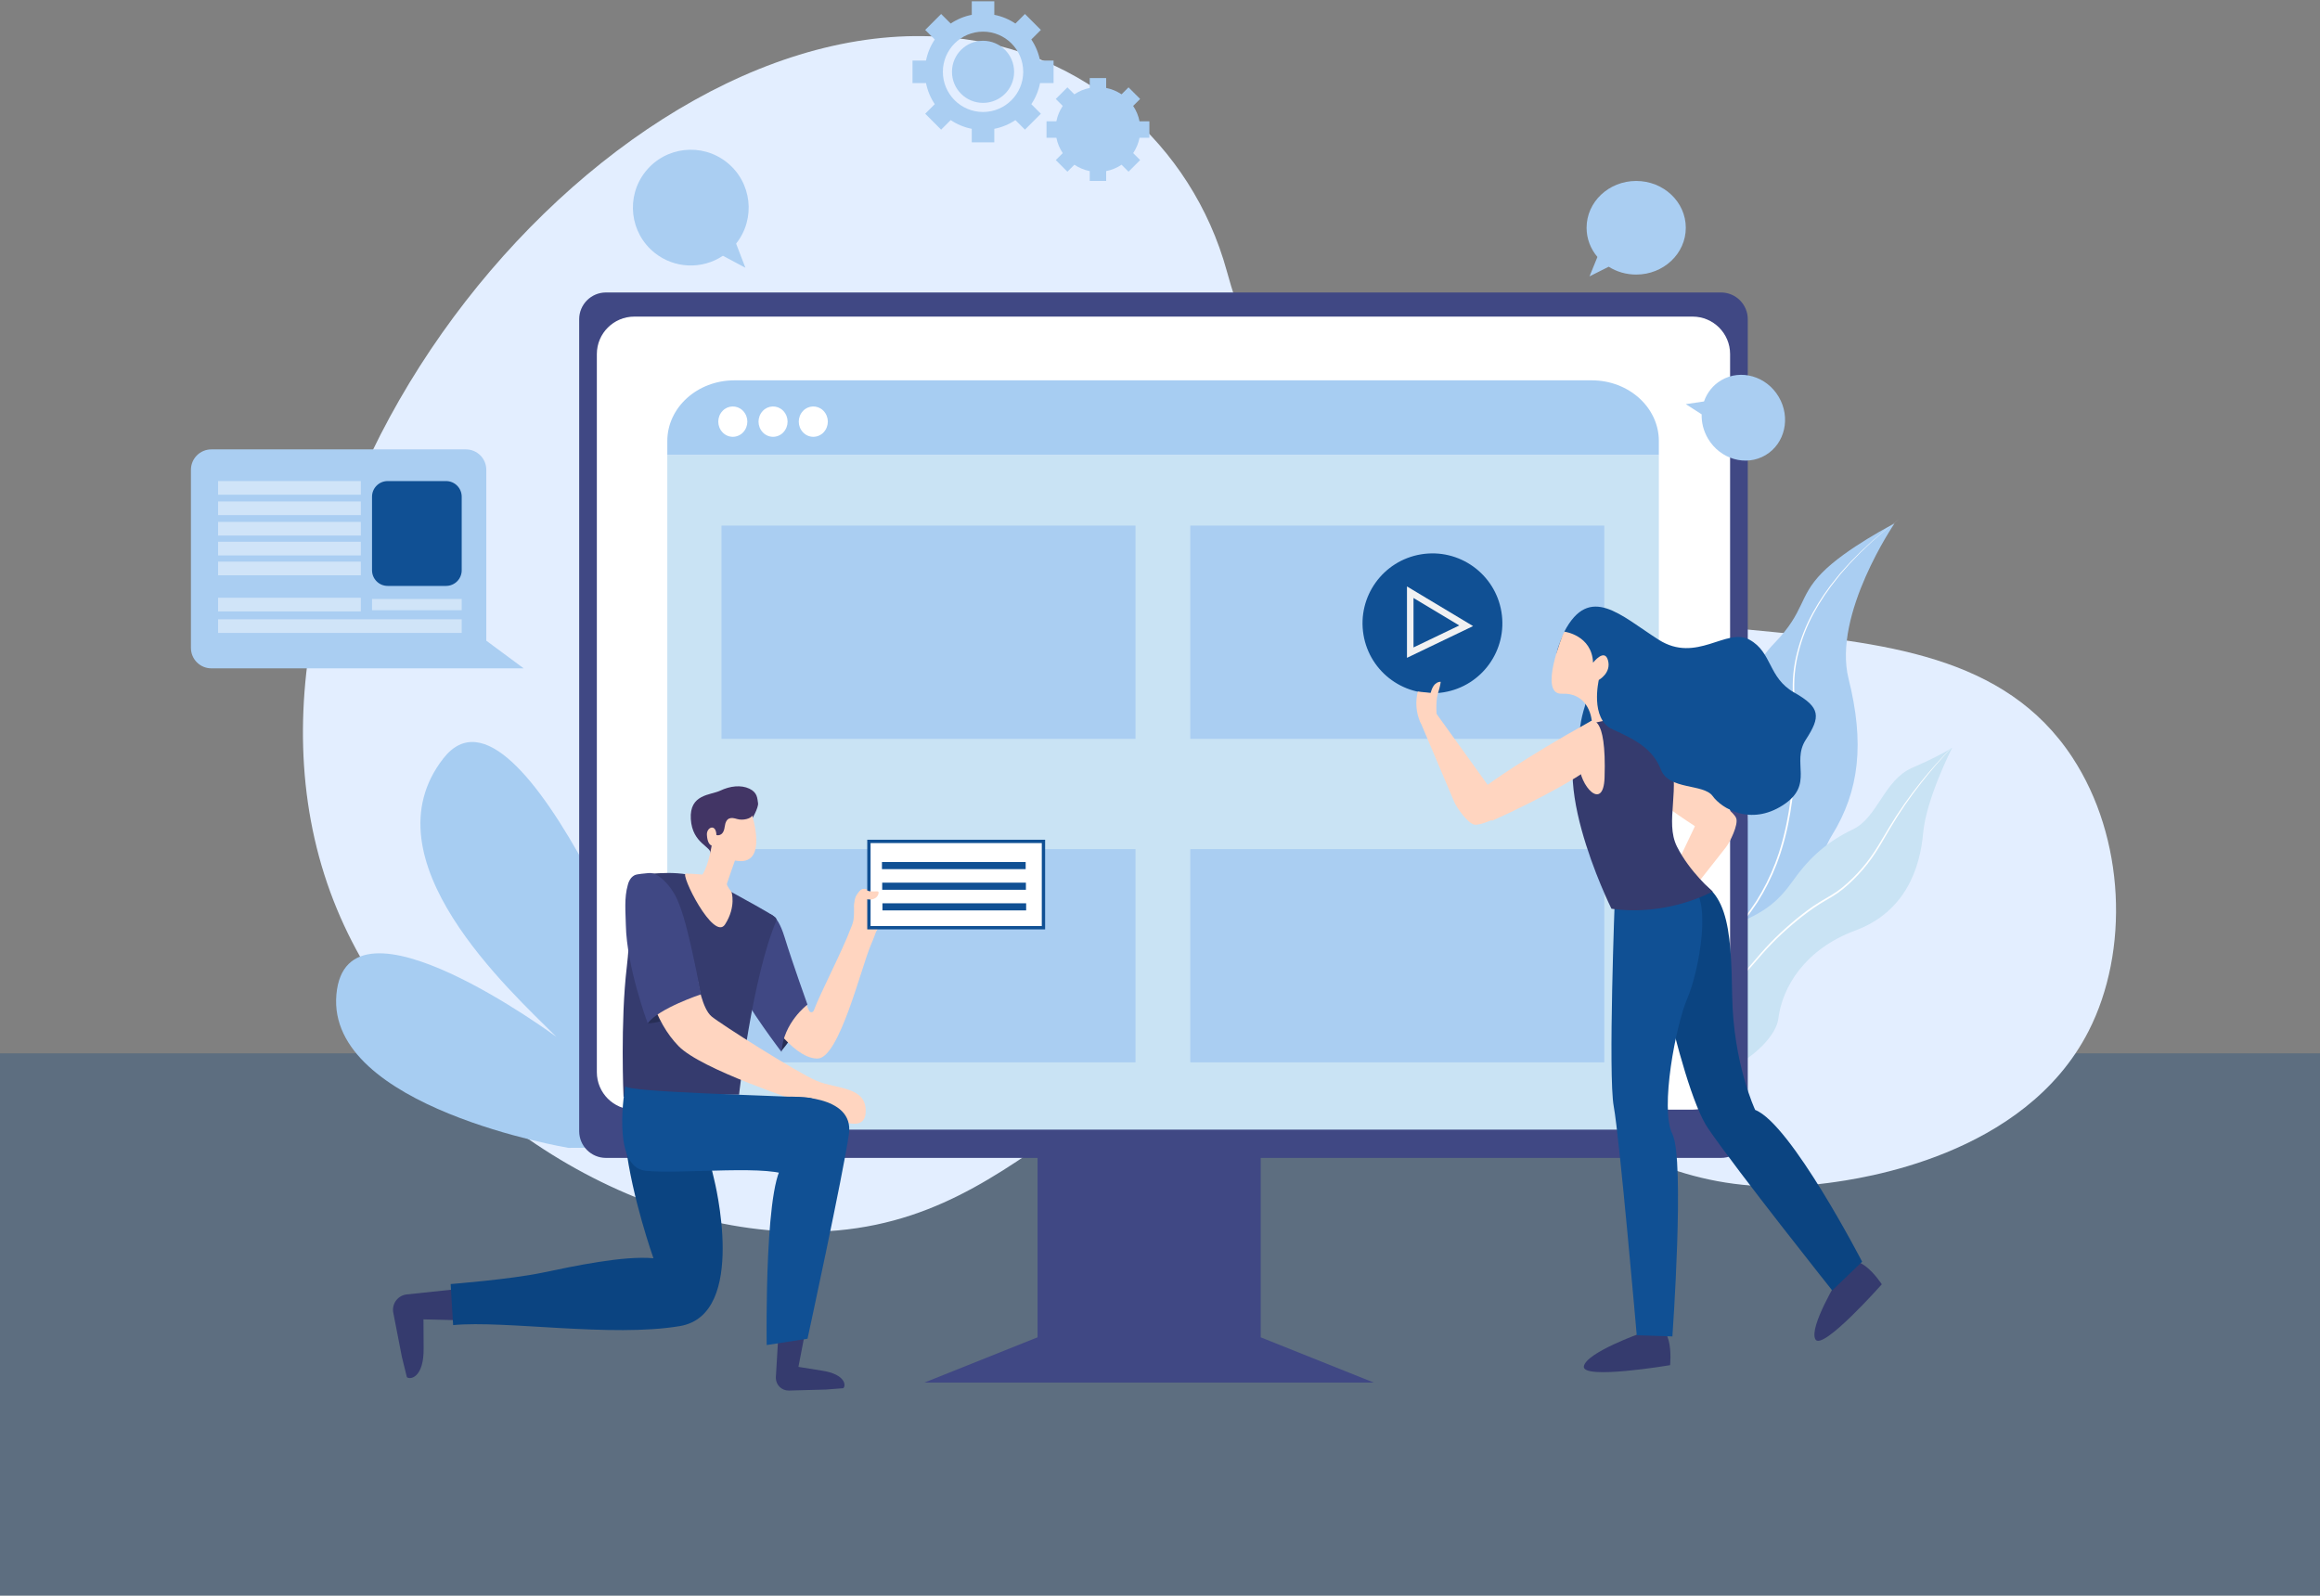 <?xml version="1.0" encoding="UTF-8" standalone="no"?><!DOCTYPE svg PUBLIC "-//W3C//DTD SVG 1.1//EN" "http://www.w3.org/Graphics/SVG/1.1/DTD/svg11.dtd"><svg width="100%" height="100%" viewBox="0 0 1070 736" version="1.1" xmlns="http://www.w3.org/2000/svg" xmlns:xlink="http://www.w3.org/1999/xlink" xml:space="preserve" xmlns:serif="http://www.serif.com/" style="fill-rule:evenodd;clip-rule:evenodd;stroke-linejoin:round;stroke-miterlimit:2;"><rect x="0" y="0" width="1070" height="736" fill="#808080" stroke="none"/><g id="illustration"><rect x="0" y="485.857" width="1070" height="250.143" style="fill:#0b4481;fill-opacity:0.3;"/><g><path d="M565.806,125.007c-16.119,-58.669 -66.291,-101.897 -126.863,-107.635c-4.827,-0.457 -9.308,-0.667 -13.416,-0.716c-160.641,-1.948 -340.461,233.102 -270.122,402.681c33.117,79.839 122.278,146.605 211.345,148.817c108.973,2.707 131.839,-93.352 245.11,-90.041c101.491,2.965 127.599,81.383 231.354,67.531c14.499,-1.935 90.429,-12.073 120.054,-70.031c18.837,-36.853 16.941,-89.103 -7.503,-126.307c-62.123,-94.551 -224.372,-22.669 -328.899,-118.804c-32.734,-30.108 -50.897,-68.499 -61.06,-105.495" style="fill:#e3eeff;fill-rule:nonzero;"/><path d="M757.319,512.54c0,0 -17.797,-32.523 8.131,-65.576c25.93,-33.053 44.855,-52.157 40.092,-83.455c-4.762,-31.298 -1.599,-51.993 12.747,-66.772c14.346,-14.78 10.986,-21.283 22.077,-32.578c11.09,-11.295 33.374,-22.691 33.374,-22.691c0,0 -28.591,41.955 -21.178,71.572c7.413,29.618 5.089,51.638 -7.701,72.316c-12.789,20.679 -7.202,61.727 -40.934,83.334c-33.733,21.606 -46.608,43.85 -46.608,43.85" style="fill:#aacef2;fill-rule:nonzero;"/><path d="M758.108,517.825c-0.654,-6.54 -0.556,-13.134 0.29,-19.652c0.859,-6.51 2.626,-12.868 5.246,-18.889c0.699,-1.482 1.361,-2.98 2.136,-4.422c0.766,-1.447 1.591,-2.86 2.475,-4.239c1.801,-2.737 3.749,-5.376 5.837,-7.903l12.403,-15.318c4.129,-5.11 8.254,-10.226 12.308,-15.4c2.033,-2.582 4.041,-5.186 6.022,-7.81c1.975,-2.63 3.923,-5.284 5.733,-8.043c3.531,-5.578 6.502,-11.49 8.871,-17.652c0.32,-0.762 0.567,-1.547 0.85,-2.322l0.822,-2.332l0.736,-2.36c0.245,-0.787 0.497,-1.572 0.703,-2.37c0.434,-1.59 0.881,-3.176 1.242,-4.784c0.187,-0.802 0.392,-1.603 0.561,-2.407l0.501,-2.419c1.311,-6.46 2.105,-13.003 2.792,-19.541c0.642,-6.536 1.35,-13.092 1.371,-19.69c0.033,-3.297 -0.136,-6.596 -0.423,-9.877c-0.285,-3.281 -0.72,-6.54 -0.944,-9.802c-0.428,-6.535 0.177,-13.096 1.792,-19.441c1.573,-6.363 3.946,-12.501 7.062,-18.268c3.131,-5.765 6.804,-11.219 10.969,-16.288l1.536,-1.924l1.623,-1.848l1.628,-1.843c0.547,-0.612 1.072,-1.242 1.656,-1.821l3.425,-3.536l0.858,-0.882l0.895,-0.846l1.79,-1.691l1.79,-1.691c0.3,-0.28 0.593,-0.567 0.898,-0.841l0.93,-0.808l3.718,-3.23c1.221,-1.1 2.531,-2.092 3.807,-3.128l3.847,-3.081l-3.877,3.043c-1.284,1.022 -2.604,2.003 -3.837,3.09l-3.755,3.195l-0.938,0.799c-0.308,0.272 -0.605,0.556 -0.908,0.834l-1.808,1.675l-1.809,1.675l-0.905,0.838l-0.868,0.875l-3.467,3.508c-0.59,0.573 -1.122,1.202 -1.677,1.807l-1.651,1.834l-1.646,1.837l-1.56,1.912c-4.215,5.065 -7.936,10.522 -11.111,16.295c-3.172,5.791 -5.596,11.961 -7.216,18.361c-1.676,6.403 -2.312,13.033 -1.886,19.637c0.218,3.295 0.653,6.555 0.927,9.817c0.274,3.262 0.441,6.535 0.401,9.81c-0.033,6.549 -0.749,13.08 -1.403,19.614c-0.697,6.525 -1.504,13.042 -2.817,19.463l-0.493,2.406c-0.168,0.802 -0.371,1.595 -0.555,2.393c-0.354,1.599 -0.798,3.175 -1.226,4.755c-0.203,0.793 -0.451,1.573 -0.694,2.354l-0.726,2.346l-0.812,2.316c-0.28,0.769 -0.523,1.552 -0.84,2.306c-2.338,6.116 -5.275,11.987 -8.767,17.526c-1.788,2.738 -3.726,5.389 -5.689,8.013c-1.963,2.625 -3.972,5.226 -5.998,7.81c-4.05,5.171 -8.13,10.318 -12.242,15.443l-12.317,15.388c-2.084,2.552 -4.028,5.215 -5.822,7.978c-0.883,1.392 -1.707,2.82 -2.469,4.283c-0.772,1.457 -1.435,2.965 -2.12,4.464c-2.572,6.073 -4.283,12.474 -5.081,19.02c-0.783,6.535 -0.814,13.137 -0.094,19.679" style="fill:#fff;fill-rule:nonzero;"/><path d="M820.169,469.937c1.791,-14.638 12.292,-32.147 35.493,-40.732c23.2,-8.585 29.883,-28.911 31.293,-44.849c1.409,-15.939 13.399,-39.452 13.399,-39.452c0,0 -0.206,0.136 -0.632,0.394c-0.08,0.053 -0.172,0.107 -0.272,0.167c-2.039,1.231 -7.615,4.404 -17.577,8.714c-12.942,5.599 -15.866,22.914 -27.251,28.344c-11.383,5.431 -19.7,12.56 -27.185,23.039c-7.485,10.479 -13.789,16.466 -34.398,23.276c-20.609,6.81 -29.283,49.724 -29.283,49.724c0.472,1.183 0.973,2.295 1.503,3.336c0.014,0.033 0.03,0.065 0.047,0.095c15.274,29.902 53.081,2.536 54.863,-12.056" style="fill:#c9e3f4;fill-rule:nonzero;"/><path d="M765.305,481.995c5.271,-3.28 10.383,-6.799 15.333,-10.558c6.825,-5.214 13.264,-10.914 19.266,-17.058c3.005,-3.065 5.871,-6.27 8.659,-9.527c2.792,-3.248 5.578,-6.5 8.561,-9.557c2.973,-3.07 6.112,-5.974 9.372,-8.745c3.235,-2.789 6.613,-5.407 10.119,-7.845c1.771,-1.193 3.58,-2.321 5.424,-3.398c1.844,-1.076 3.726,-2.147 5.498,-3.39c1.77,-1.237 3.453,-2.595 5.038,-4.062c0.804,-0.721 1.566,-1.482 2.342,-2.225l2.248,-2.314c2.943,-3.148 5.601,-6.553 7.941,-10.173c2.351,-3.603 4.422,-7.361 6.611,-11.041c4.353,-7.374 9.196,-14.448 14.497,-21.173c4.241,-5.428 8.743,-10.638 13.508,-15.632c-0.08,0.053 -0.172,0.107 -0.273,0.167c-4.758,4.842 -9.272,9.913 -13.542,15.215c-5.377,6.695 -10.295,13.746 -14.721,21.104l-3.296,5.52l-1.653,2.752c-0.568,0.906 -1.127,1.817 -1.713,2.707c-2.33,3.576 -4.971,6.939 -7.894,10.049l-2.237,2.29c-0.772,0.736 -1.53,1.487 -2.324,2.194c-1.566,1.441 -3.227,2.774 -4.973,3.99c-1.742,1.21 -3.596,2.26 -5.453,3.34c-1.856,1.08 -3.693,2.209 -5.481,3.413c-3.524,2.464 -6.919,5.11 -10.169,7.926c-3.263,2.79 -6.414,5.722 -9.394,8.819c-2.997,3.088 -5.785,6.36 -8.565,9.617c-2.778,3.256 -5.611,6.469 -8.577,9.553c-5.933,6.173 -12.301,11.912 -19.055,17.174c-4.87,3.83 -9.918,7.422 -15.146,10.774c0.015,0.032 0.031,0.063 0.049,0.094" style="fill:#fff;fill-rule:nonzero;"/><path d="M360.858,528.528c0,0 -10.239,-107.043 -31.647,-134.967c-21.409,-27.924 -51.195,9.309 -19.547,93.081c0,0 -68.881,-183.369 -105.182,-136.831c-36.302,46.54 30.717,107.043 52.125,128.452c0,0 -96.803,-71.672 -101.457,-19.547c-4.655,52.125 107.042,70.744 107.042,70.744l98.666,-0.932Z" style="fill:#a7cdf2;fill-rule:nonzero;"/><path d="M581.46,616.845l0,-102.926l-102.925,0l0,102.926l-52.158,20.863l207.241,0l-52.158,-20.863Z" style="fill:#404884;fill-rule:nonzero;"/><path d="M279.469,134.904l514.271,0c6.819,0 12.348,5.528 12.348,12.348l0,374.487c0,6.82 -5.529,12.348 -12.348,12.348l-514.271,0c-6.82,0 -12.348,-5.528 -12.348,-12.348l0,-374.487c0,-6.82 5.528,-12.348 12.348,-12.348" style="fill:#404884;fill-rule:nonzero;"/><path d="M797.933,163.319l0,331.225c0.003,9.546 -7.734,17.286 -17.279,17.288l-0.009,0l-488.087,0c-9.548,0 -17.288,-7.74 -17.288,-17.288l0,0l0,-331.225c0.002,-9.547 7.741,-17.287 17.288,-17.288l488.088,0c9.548,0 17.287,7.74 17.287,17.287l0,0.001Z" style="fill:#fff;fill-rule:nonzero;"/><path d="M765.079,209.905l0,293.432c0.013,6.323 -1.897,12.499 -5.477,17.71l-446.359,0c-3.58,-5.211 -5.491,-11.387 -5.477,-17.71l0,-293.432l457.313,0Z" style="fill:#c9e3f4;fill-rule:nonzero;"/><path d="M734.143,175.434l-395.445,0c-17.087,0 -30.933,12.537 -30.933,28.008l0,6.464l457.312,0l0,-6.464c0,-15.471 -13.847,-28.008 -30.934,-28.008" style="fill:#a7cdf2;fill-rule:nonzero;"/><path d="M337.979,201.477c-1.794,-0.002 -3.508,-0.743 -4.739,-2.049c-2.616,-2.777 -2.616,-7.113 0,-9.89c2.462,-2.618 6.579,-2.744 9.196,-0.282c0.097,0.091 0.191,0.185 0.282,0.282c2.618,2.777 2.618,7.113 0,9.89c-1.23,1.306 -2.944,2.047 -4.739,2.049" style="fill:#fff;fill-rule:nonzero;"/><path d="M356.54,201.477c-1.794,-0.002 -3.508,-0.743 -4.739,-2.049c-2.616,-2.777 -2.616,-7.113 0,-9.89c2.462,-2.618 6.578,-2.744 9.196,-0.282c0.097,0.091 0.191,0.185 0.282,0.282c2.618,2.777 2.618,7.113 0,9.89c-1.23,1.306 -2.945,2.047 -4.739,2.049" style="fill:#fff;fill-rule:nonzero;"/><path d="M375.101,201.477c-1.794,-0.002 -3.508,-0.743 -4.738,-2.049c-2.617,-2.777 -2.617,-7.113 0,-9.89c2.461,-2.618 6.578,-2.744 9.195,-0.282c0.097,0.091 0.191,0.185 0.283,0.282c2.617,2.777 2.617,7.113 0,9.89c-1.231,1.306 -2.946,2.047 -4.74,2.049" style="fill:#fff;fill-rule:nonzero;"/><rect x="332.77" y="242.43" width="190.937" height="98.356" style="fill:#aacef2;"/><rect x="548.981" y="242.43" width="190.937" height="98.356" style="fill:#aacef2;"/><rect x="332.77" y="391.654" width="190.937" height="98.356" style="fill:#aacef2;"/><rect x="548.981" y="391.654" width="190.937" height="98.356" style="fill:#aacef2;"/><path d="M215.006,609.061l-19.695,-0.499l0.072,13.235c0.17,13.855 -6.377,14.736 -7.733,13.402l-2.298,-9.304l-3.967,-20.405c-0.75,-3.859 1.77,-7.596 5.629,-8.346c0.202,-0.039 0.406,-0.07 0.611,-0.091l29.648,-3.133l-2.267,15.141Z" style="fill:#353b6e;fill-rule:nonzero;"/><path d="M329.316,543.795c0,0 15.876,62.536 -15.744,67.864c-31.62,5.328 -80.432,-2.732 -104.586,-0.455l-1.137,-18.932c0,0 27.426,-2.152 42.146,-5.217c14.72,-3.064 37.466,-7.954 51.38,-6.685c0,0 -39.774,-111.897 17.013,-82.509l10.928,45.934Z" style="fill:#0b4481;fill-rule:nonzero;"/><path d="M360.442,484.719c0,0 11.336,-13.478 11.462,-21.288l-12.722,-2.897c0,0 -1.512,15.997 1.26,24.185" style="fill:#272e56;fill-rule:nonzero;"/><path d="M352.127,427.406c5.366,2.524 17.236,29.837 21.001,38.763c0.251,0.602 0.944,0.887 1.547,0.635c0.306,-0.127 0.543,-0.378 0.656,-0.689c2.913,-7.953 13.138,-27.373 17.106,-38.08c4.132,-11.15 23.114,-24.877 9.069,8.188c-4.296,10.114 -14.469,51.76 -24.311,52.022c-9.447,0.253 -20.783,-13.477 -33.757,-34.135c-12.975,-20.658 8.689,-26.704 8.689,-26.704" style="fill:#ffd5c0;fill-rule:nonzero;"/><path d="M353.891,421.612c0,0 4.157,-1.701 7.937,10.58c3.778,12.281 10.58,31.177 10.58,31.177c0,0 -11.163,8.297 -11.967,21.854c0,0 -16.375,-21.476 -19.776,-30.356c-3.401,-8.881 -5.101,-35.901 13.226,-33.255" style="fill:#404884;fill-rule:nonzero;"/><path d="M393.192,426.084c1.637,-4.725 -0.575,-10.308 2.392,-13.984c2.645,-3.275 3.339,-2.079 6.612,-0.945c3.273,1.134 11.084,-0.063 10.329,1.574c-0.756,1.638 -8.156,22.421 -13.95,19.524c-5.794,-2.896 -5.383,-6.169 -5.383,-6.169" style="fill:#ffd5c0;fill-rule:nonzero;"/><rect x="400.517" y="388.1" width="80.733" height="39.59" style="fill:#fff;"/><path d="M401.517,427.147l78.968,0l0,-38.281l-78.968,0l0,38.281Zm80.499,1.531l-82.03,0l0,-41.343l82.03,0l0,41.343Z" style="fill:#105094;fill-rule:nonzero;"/><rect x="406.767" y="397.616" width="66.28" height="3.281" style="fill:#105094;"/><rect x="406.877" y="407.131" width="66.28" height="3.281" style="fill:#105094;"/><rect x="406.986" y="416.647" width="66.28" height="3.281" style="fill:#105094;"/><path d="M394.956,413.78c0.858,-1.971 2.103,-4.653 4.249,-3.339c2.147,1.313 5.365,0.383 5.88,0.821c0.515,0.438 -0.258,4.434 -5.365,3.503c-2.704,-0.493 -2.876,3.723 -5.322,3.886c-1.116,0.001 0.558,-4.871 0.558,-4.871" style="fill:#ffd5c0;fill-rule:nonzero;"/><path d="M371.318,614.504l-3.072,15.97l10.786,1.734c11.306,1.737 11.136,7.187 9.866,8.111l-7.887,0.61l-17.153,0.468c-3.244,0.088 -5.946,-2.47 -6.034,-5.715c-0.005,-0.169 -0.002,-0.339 0.008,-0.508l1.464,-24.567l12.022,3.897Z" style="fill:#353b6e;fill-rule:nonzero;"/><path d="M296.704,403.221c-8.692,0.378 -4.597,17.446 -7.621,42.764c-3.023,25.318 -1.511,59.895 -1.511,59.895c0,0 45.724,-1.133 53.281,-0.944c0,0 6.079,-54.151 17.144,-80.073c0.26,-0.599 0.097,-1.297 -0.401,-1.719c-2.333,-1.97 -13.405,-7.862 -24.773,-14.192c-15.035,-8.371 -27.428,-6.108 -36.119,-5.731" style="fill:#353b6e;fill-rule:nonzero;"/><path d="M298.72,471.997c0,0 8.565,-29.476 24.561,-13.353c0,0 -12.47,13.353 -24.561,13.353" style="fill:#272e56;fill-rule:nonzero;"/><path d="M321.96,453.165c0,0 1.889,12.092 6.234,15.682c4.346,3.59 39.112,25.697 48.37,29.665c9.259,3.968 23.43,2.456 22.674,14.738c-0.756,12.281 -21.161,-1.323 -26.075,-3.401c-4.913,-2.079 -49.692,-16.439 -60.273,-27.397c-10.581,-10.959 -16.628,-28.153 -22.106,-65.942c0,0 17.194,-24.752 31.176,36.655" style="fill:#ffd5c0;fill-rule:nonzero;"/><path d="M292.663,403.697c1.071,-0.582 5.21,-0.846 6.435,-0.98c3.996,-0.438 8.109,4.039 10.455,7.306c3.526,4.912 6.928,12.848 13.729,48.621c0,0 -19.397,6.425 -24.561,13.352c0,0 -9.698,-25.948 -10.077,-45.347c-0.12,-6.17 -0.813,-12.485 0.918,-18.51c0.281,-1.194 0.826,-2.309 1.593,-3.266c0.43,-0.476 0.941,-0.874 1.508,-1.176" style="fill:#404884;fill-rule:nonzero;"/><path d="M346.591,378.229c0,0 3.377,-5.73 3.018,-7.826c-0.358,-2.096 -0.205,-4.859 -4.041,-6.651c-3.837,-1.792 -8.849,-1.228 -13.35,0.921c-4.501,2.15 -14.322,1.535 -13.606,13.145c0.716,11.612 9.923,12.533 9.056,16.215l7.314,-6.29l11.609,-9.514Z" style="fill:#423565;fill-rule:nonzero;"/><path d="M346.898,376.131c0,0 7.213,22.26 -6.239,21.022c-8.338,-0.766 -11.356,-7.058 -11.356,-7.058c0,0 -2.916,0.922 -3.273,-5.013c-0.213,-3.526 4.194,-5.422 4.398,0.103c0,0 3.172,0.972 3.786,-3.734c0.615,-4.706 3.069,-4.501 5.73,-3.683c2.66,0.819 6.545,-0.205 6.954,-1.637" style="fill:#ffd5c0;fill-rule:nonzero;"/><path d="M328.331,389.379c0,0 -1.433,9.667 -4.348,14.015c0,0 -4.846,-0.422 -7.673,-0.46c-2.853,-0.04 12.89,31.61 18.107,23.426c5.218,-8.183 2.966,-14.935 2.966,-14.935c0,0 -2.353,-2.965 -2.149,-3.786c0.205,-0.82 4.092,-11.763 4.092,-11.763c0,0 0.104,-10.64 -10.995,-6.497" style="fill:#ffd5c0;fill-rule:nonzero;"/><path d="M288.391,500.968c0,0 -6.802,37.285 9.321,39.048c16.123,1.764 60.462,-3.275 66.76,3.023c6.298,6.298 24.941,-35.774 7.81,-36.782c-17.131,-1.009 -83.388,-2.518 -83.891,-5.289" style="fill:#105094;fill-rule:nonzero;"/><path d="M363.952,505.861c0,0 30.229,-1.325 27.577,17.236c-2.652,18.561 -19.092,94.396 -19.092,94.396l-18.827,2.917c0,0 -1.326,-82.995 9.28,-84.055c10.606,-1.061 1.062,-30.494 1.062,-30.494" style="fill:#105094;fill-rule:nonzero;"/><path d="M655.402,255.688c17.571,-2.903 34.169,8.988 37.071,26.56c2.903,17.572 -8.988,34.17 -26.56,37.072c-17.571,2.903 -34.169,-8.989 -37.072,-26.56c-2.902,-17.572 8.989,-34.17 26.561,-37.072" style="fill:#105094;fill-rule:nonzero;"/><path d="M651.919,275.821l0,22.809l21.119,-10.137l-21.119,-12.672Zm-3.016,27.603l0,-32.93l30.491,18.294l-30.491,14.636Z" style="fill:#f1f1f2;fill-rule:nonzero;"/><path d="M735.174,281.093c0,0 -10.607,-0.353 -16.44,17.149c-5.834,17.502 15.379,17.5 12.197,27.577c-3.182,10.076 -8.485,35 23.334,27.576c31.82,-7.424 4.242,-51.795 -19.091,-72.302" style="fill:#105094;fill-rule:nonzero;"/><path d="M784.8,374.39l0.153,0.069c-0.04,0.025 -0.08,0.049 -0.121,0.074l-20.499,43.123l7.191,4.257l24.457,-31.06c1.928,-2.438 5.821,-10.472 4.784,-13.402c-0.962,-2.719 -7.707,-7.467 -13.18,-11.755c-5.313,-4.163 -2.785,8.694 -2.785,8.694" style="fill:#ffd5c0;fill-rule:nonzero;"/><path d="M781.024,380.601c0,0 13.295,10.806 14.904,-7.847c0,0 -22.478,-22.229 -38.838,-32.953c-8.335,-5.461 -24.858,3.91 -20.376,7.601c27.942,23.005 44.31,33.199 44.31,33.199" style="fill:#ffd5c0;fill-rule:nonzero;"/><path d="M757.004,614.841c0,0 -25.456,9.016 -26.516,15.379c-1.061,6.365 39.774,-0.53 39.774,-0.53c0,0 2.651,-25.456 -13.258,-14.849" style="fill:#353b6e;fill-rule:nonzero;"/><path d="M848.263,589.153c0,0 -14.152,22.999 -10.981,28.618c3.17,5.62 30.622,-25.386 30.622,-25.386c0,0 -13.919,-21.477 -19.641,-3.232" style="fill:#353b6e;fill-rule:nonzero;"/><path d="M757.534,409.608c0,0 16.44,90.685 30.228,110.836c13.789,20.153 57.274,74.775 57.274,74.775l13.788,-13.258c0,0 -32.88,-63.638 -49.32,-70.001c0,0 -10.076,-21.213 -10.606,-52.502c-0.53,-31.288 -1.591,-53.562 -24.925,-55.153c-23.334,-1.591 -16.439,5.303 -16.439,5.303" style="fill:#0b4481;fill-rule:nonzero;"/><path d="M744.806,413.321c0,0 -3.182,82.729 -0.53,97.048c2.65,14.318 10.605,105.532 10.605,105.532l16.44,0.53c0,0 5.833,-81.668 0,-93.335c-5.833,-11.667 1.591,-50.38 6.895,-62.577c5.302,-12.197 12.197,-48.259 0.529,-52.501c-11.667,-4.243 -33.939,5.303 -33.939,5.303" style="fill:#105094;fill-rule:nonzero;"/><path d="M734.731,332.448c6.49,-4.667 29.169,-3.446 35.001,14.053c5.832,17.499 -2.121,32.349 3.712,44.016c5.834,11.667 16.44,20.683 16.44,20.683c0,0 -20.683,11.667 -46.668,7.955c0,-0.001 -33.941,-68.412 -8.485,-86.707" style="fill:#353b6e;fill-rule:nonzero;"/><path d="M720.944,292.409c0,0 -11.667,28.106 -0.531,27.576c11.137,-0.53 13.789,9.546 13.789,13.788c0,0 15.379,-4.772 21.212,0.53c0,0 4.243,-56.214 -32.88,-44.546l-1.59,2.652Z" style="fill:#ffd5c0;fill-rule:nonzero;"/><path d="M721.473,291.348c0,0 12.727,1.591 13.258,14.319c0,0 5.303,-6.895 6.894,-1.061c1.591,5.833 -4.243,9.015 -4.243,9.015c0,0 -4.243,18.031 6.365,22.804c10.606,4.773 18.561,9.015 22.273,18.561c3.712,9.545 19.621,6.364 23.864,12.197c4.243,5.834 17.501,13.789 32.35,4.243c14.849,-9.546 3.712,-19.622 10.606,-30.229c6.893,-10.606 6.893,-14.849 -5.303,-21.742c-12.197,-6.895 -10.077,-18.562 -20.683,-24.395c-10.606,-5.833 -24.395,11.137 -41.895,0c-17.5,-11.137 -31.82,-25.984 -43.486,-3.712" style="fill:#105094;fill-rule:nonzero;"/><path d="M690.453,367.871l-0.133,0.101c-0.004,-0.047 -0.005,-0.093 -0.008,-0.141l-27.9,-38.749l-7.195,4.251l15.423,36.4c1.206,2.865 6.371,10.148 9.436,10.652c2.844,0.468 10.257,-3.152 16.653,-5.88c6.209,-2.651 -6.276,-6.634 -6.276,-6.634" style="fill:#ffd5c0;fill-rule:nonzero;"/><path d="M686.409,361.782c0,0 -14.925,8.414 1.843,16.744c0,0 28.916,-12.773 44.888,-24.071c8.134,-5.753 5.467,-24.561 0.391,-21.742c-31.642,17.573 -47.122,29.069 -47.122,29.069" style="fill:#ffd5c0;fill-rule:nonzero;"/><path d="M662.679,331.084c0,0 -0.726,-7.225 0.481,-11.113c1.207,-3.889 1.309,-5.49 1.309,-5.49c0,0 -3.296,-0.421 -4.604,5.07c0,0 0.025,0.135 -5.981,-0.564c-1.184,4.727 -0.777,9.712 1.158,14.184c0,0 7.062,8.808 7.637,-2.087" style="fill:#ffd5c0;fill-rule:nonzero;"/><path d="M733.67,332.712c0,0 7.372,-4.267 6.364,25.986c-0.53,15.91 -11.667,3.713 -11.667,-6.364c0,-10.076 5.303,-19.622 5.303,-19.622" style="fill:#ffd5c0;fill-rule:nonzero;"/><path d="M785.896,185.172c1.394,-4.009 4.096,-7.51 7.944,-9.782c9.007,-5.32 20.878,-1.896 26.515,7.647c5.636,9.544 2.905,21.594 -6.102,26.914c-9.007,5.32 -20.878,1.896 -26.515,-7.649c-2.092,-3.543 -3.031,-7.431 -2.924,-11.193l-7.314,-4.698l8.396,-1.239Z" style="fill:#aacef2;fill-rule:nonzero;"/><path d="M736.74,118.526c-3.127,-3.693 -4.997,-8.376 -4.997,-13.471c0,-11.925 10.243,-21.591 22.878,-21.591c12.635,0 22.879,9.667 22.879,21.591c0,11.924 -10.243,21.591 -22.879,21.591c-4.691,0 -9.052,-1.332 -12.681,-3.617l-8.85,4.455l3.65,-8.958Z" style="fill:#aacef2;fill-rule:nonzero;"/><path d="M339.498,112.374c9.174,-11.544 7.252,-28.339 -4.292,-37.512c-11.544,-9.173 -28.338,-7.251 -37.512,4.292c-9.173,11.544 -7.251,28.339 4.293,37.512c9.08,7.216 21.78,7.744 31.427,1.306l10.364,5.527l-4.28,-11.125Z" style="fill:#aacef2;fill-rule:nonzero;"/><path d="M97.472,308.276l144.064,0l-17.252,-12.763l0,-78.819c0,-5.199 -4.214,-9.414 -9.413,-9.414l-117.398,0c-5.199,0 -9.413,4.215 -9.413,9.414l0,82.169c0,5.198 4.214,9.413 9.412,9.413" style="fill:#aacef2;fill-rule:nonzero;"/><g opacity="0.45"><rect x="100.576" y="221.896" width="65.838" height="6.3" style="fill:#fff;"/><rect x="100.576" y="231.307" width="65.838" height="6.3" style="fill:#fff;"/><rect x="100.576" y="240.718" width="65.838" height="6.3" style="fill:#fff;"/><rect x="100.576" y="249.888" width="65.838" height="6.3" style="fill:#fff;"/><rect x="100.576" y="259.058" width="65.838" height="6.3" style="fill:#fff;"/><rect x="100.576" y="275.722" width="65.838" height="6.299" style="fill:#fff;"/><rect x="100.576" y="285.643" width="112.367" height="6.3" style="fill:#fff;"/></g><path d="M205.73,270.253l-26.933,0c-3.983,0 -7.212,-3.229 -7.212,-7.212l0,-33.935c0,-3.983 3.229,-7.212 7.212,-7.212l26.933,0c3.983,0 7.213,3.229 7.213,7.212l0,33.935c0,3.983 -3.23,7.212 -7.213,7.212" style="fill:#105094;fill-rule:nonzero;"/><g opacity="0.45"><rect x="171.586" y="276.275" width="41.357" height="5.192" style="fill:#fff;"/></g><path d="M453.387,51.656c-10.233,0.001 -18.53,-8.294 -18.53,-18.527c-0.001,-10.233 8.294,-18.529 18.527,-18.53c10.233,-0.001 18.53,8.294 18.53,18.527l0,0.002c0,10.232 -8.294,18.528 -18.527,18.528m32.528,-13.333l0,-10.39l-6.234,0c-0.683,-3.477 -2.052,-6.782 -4.027,-9.723l4.407,-4.408l-7.348,-7.348l-4.407,4.407c-2.941,-1.975 -6.247,-3.344 -9.723,-4.027l0,-6.233l-10.392,0l0,6.233c-3.476,0.683 -6.782,2.052 -9.723,4.027l-4.407,-4.407l-7.348,7.348l4.407,4.408c-1.975,2.941 -3.344,6.246 -4.027,9.723l-6.233,0l0,10.391l6.233,0c0.683,3.477 2.052,6.782 4.027,9.723l-4.407,4.408l7.349,7.348l4.407,-4.408c2.941,1.976 6.246,3.344 9.722,4.027l0,6.234l10.392,0l0,-6.234c3.476,-0.684 6.782,-2.052 9.723,-4.028l4.408,4.408l7.347,-7.348l-4.407,-4.408c1.975,-2.941 3.344,-6.246 4.027,-9.723l6.234,0Z" style="fill:#aacef2;fill-rule:nonzero;"/><path d="M453.387,18.799c7.914,0 14.329,6.415 14.329,14.329c0,7.913 -6.415,14.329 -14.329,14.329c-7.914,0 -14.329,-6.416 -14.329,-14.329c0,-7.914 6.415,-14.329 14.329,-14.329" style="fill:#aacef2;fill-rule:nonzero;"/><path d="M530.106,63.53l0,-7.579l-4.547,0c-0.498,-2.535 -1.496,-4.946 -2.937,-7.091l3.215,-3.214l-5.359,-5.359l-3.214,3.214c-2.145,-1.441 -4.556,-2.439 -7.092,-2.937l0,-4.546l-7.579,0l0,4.547c-2.535,0.498 -4.947,1.496 -7.092,2.937l-3.214,-3.215l-5.359,5.359l3.215,3.214c-1.441,2.145 -2.439,4.556 -2.937,7.092l-4.546,0l0,7.579l4.546,0c0.498,2.536 1.497,4.947 2.937,7.092l-3.214,3.215l5.36,5.359l3.213,-3.214c2.146,1.44 4.557,2.439 7.092,2.937l0,4.546l7.58,0l0,-4.548c2.535,-0.498 4.946,-1.497 7.092,-2.937l3.214,3.214l5.359,-5.359l-3.214,-3.214c1.441,-2.146 2.439,-4.557 2.936,-7.093l4.545,0.001Z" style="fill:#aacef2;fill-rule:nonzero;"/></g></g></svg>